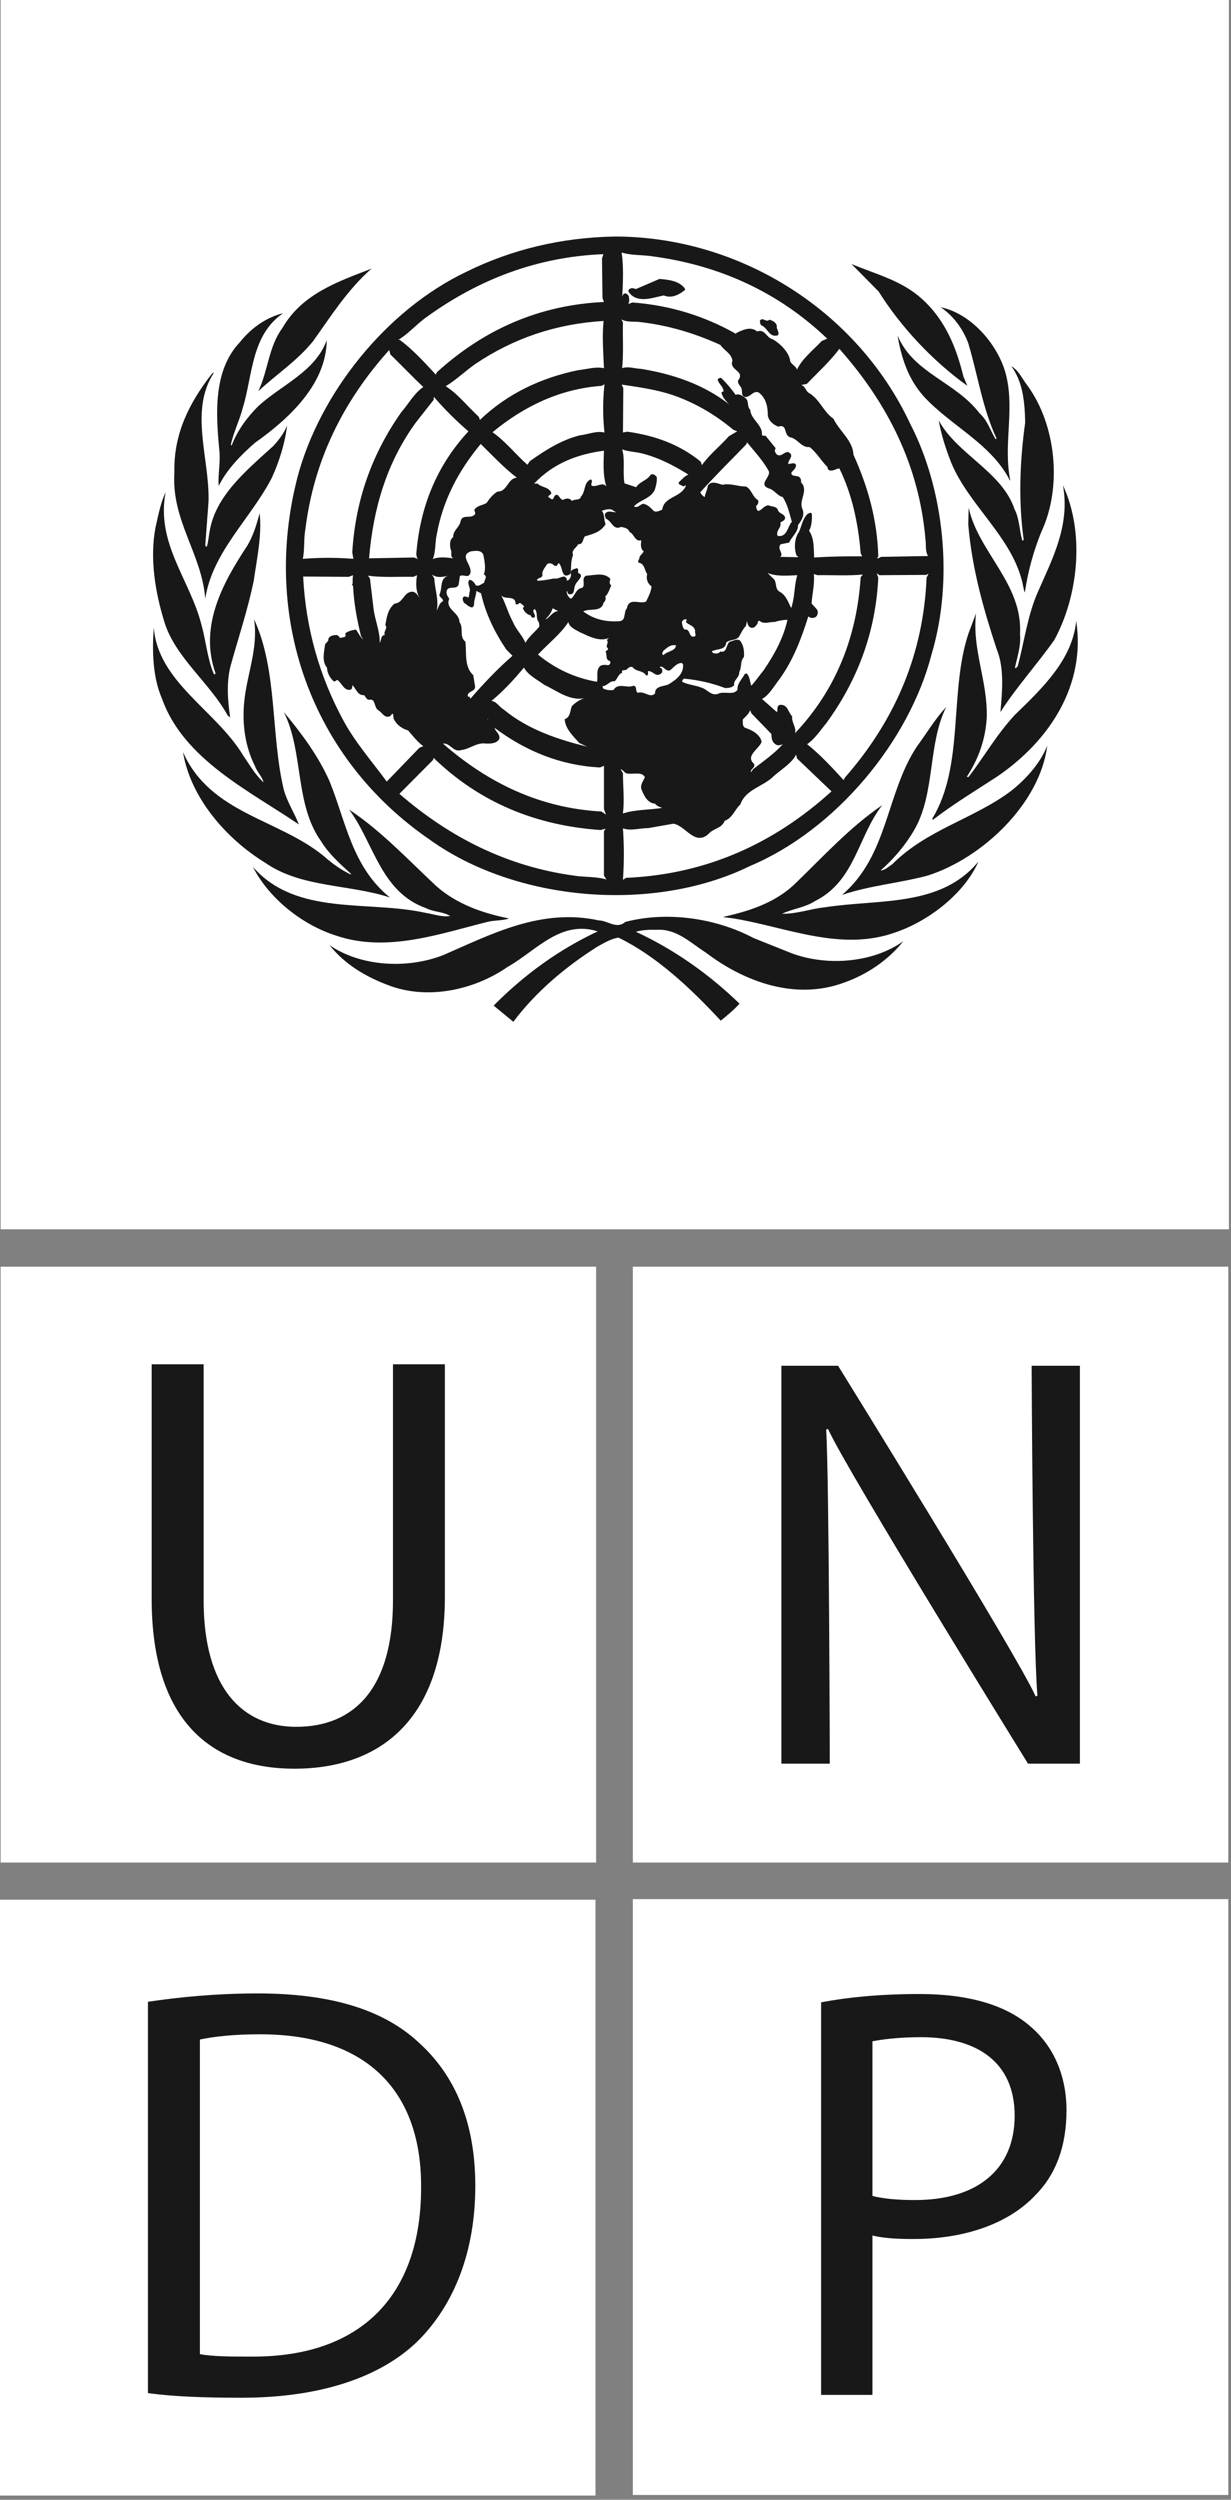 <svg width="238" height="483" viewBox="0 0 238 483" fill="none" xmlns="http://www.w3.org/2000/svg">
<rect x="0" y="0" width="238" height="483" fill="#808080" stroke="none"/>
<g clip-path="url(#clip0_2463_252)">
<path d="M115.25 244.746H0.125V359.879H115.25V244.746Z" fill="white"/>
<path d="M29.32 263.609V308.894C29.32 332.855 41.175 341.746 56.929 341.746C73.57 341.746 86.011 332.144 86.011 308.547V263.609H75.977V309.23C75.977 326.144 68.563 333.652 57.266 333.652C47 333.652 39.371 326.343 39.371 309.23V263.609H29.32Z" fill="#181818"/>
<path d="M237.477 244.746H122.352V359.879H237.477V244.746Z" fill="white"/>
<path d="M160.429 340.77C160.429 340.77 160.312 285.907 159.734 276.208L160.086 276.099C163.867 284.419 198.75 340.771 198.75 340.771H208.789V263.888H199.453C199.453 263.888 199.672 317.384 200.578 327.661L200.226 327.763C196.687 319.79 162.031 263.888 162.031 263.888H151.074V340.771H160.429V340.77Z" fill="#181818"/>
<path d="M237.477 366.949H122.352V482.074H237.477V366.949Z" fill="white"/>
<path d="M199.367 391.676C194.785 387.567 187.617 385.278 177.793 385.278C169.82 385.278 163.543 385.973 158.75 386.883V462.738H168.676V431.941C170.973 432.507 173.696 432.617 176.668 432.617C186.367 432.617 194.906 429.73 200.148 424.179C204.148 420.163 206.195 414.687 206.195 407.745C206.195 400.887 203.574 395.312 199.367 391.676Z" fill="#181818"/>
<path d="M176.899 425.09C173.696 425.09 170.844 424.856 168.676 424.297V394.418C170.391 394.074 173.696 393.621 178.024 393.621C188.973 393.621 196.172 398.496 196.172 408.785C196.173 419.152 188.974 425.09 176.899 425.09Z" fill="white"/>
<path d="M115.133 367.062H0V482.191H115.133V367.062Z" fill="white"/>
<path d="M80.954 394.645C74.224 388.375 64.087 385.165 49.825 385.165C41.946 385.165 34.782 385.856 28.602 386.778V462.395C33.735 463.083 39.559 463.286 46.743 463.286C61.673 463.286 73.54 459.446 80.86 452.251C87.907 445.192 91.895 434.899 91.895 422.364C91.896 409.93 87.907 400.918 80.954 394.645Z" fill="#181818"/>
<path d="M48.679 455.336C44.788 455.336 41.152 455.336 38.648 454.863V394.074C41.273 393.512 45.156 393.062 50.273 393.062C71.257 393.062 81.539 404.355 81.414 422.702C81.413 443.457 69.886 455.438 48.679 455.336Z" fill="white"/>
<path d="M237.594 0H0.125V237.523H237.594V0Z" fill="white"/>
<path d="M203.833 123.668C200.509 128.371 196.493 132.785 193.415 137.594C193.759 133.793 194.212 129.11 192.72 125.496C190.165 117.746 187.915 109.871 187.204 101.355L187.274 98.097C189.208 106.796 197.758 112.785 197.212 122.535C197.407 124.906 196.673 126.894 196.239 128.984L196.391 129.136L196.778 128.702C198.04 123.925 198.673 118.886 200.641 114.421C203.446 108.007 206.93 101.523 205.508 93.769C209.774 102.914 208.497 115.121 203.833 123.668Z" fill="#181818"/>
<path d="M198.571 74.395C204.184 81.993 205.423 94.079 201.325 102.782C199.825 106.481 198.735 110.411 198.141 114.493C197.844 113.798 197.786 112.848 197.539 112.055C195.312 103.543 187.25 97.469 183.922 89.43C182.883 86.797 181.992 84.082 181.492 81.227C185.023 87.774 193.758 91.168 196.144 98.383C197.124 100.223 197.07 102.492 197.656 104.457C197.785 104.457 197.914 104.363 197.914 104.238C196.871 96.797 197.18 89.011 198.203 81.676C198.141 77.688 197.758 73.828 195.539 70.754C196.962 71.578 197.61 73.164 198.571 74.395Z" fill="#181818"/>
<path d="M194.626 72.941C196.103 79.589 193.966 86.074 195.321 92.785L195.255 92.84C191.642 85.731 183.958 82.375 178.673 76.676C175.595 73.289 174.275 69.168 173.525 64.805C176.556 72.114 184.713 73.731 189.4 79.867C190.978 81.289 191.494 83.258 192.502 84.879L192.666 84.707C189.963 78.953 189.049 72.461 187.205 66.328C186.236 63.668 184.369 61.043 181.861 59.363C188.017 60.629 193.356 67.051 194.626 72.941Z" fill="#181818"/>
<path d="M178.169 57.684C182.814 61.829 184.907 67.215 186.278 72.786L187.028 74.552C180.29 69.72 174.184 63.193 169.876 56.329L164.618 51.005C169.243 52.965 174.22 54.137 178.169 57.684Z" fill="#181818"/>
<path d="M90.134 52.527C98.9 48.203 108.489 45.886 118.923 45.699C142.782 45.73 165.571 59.738 175.954 81.828C182.532 94.519 184.403 111.996 180.138 126.324C175.798 143.254 161.556 160.379 144.97 167.344C126.306 176.489 99.775 174.203 83.134 162.27C60.001 146.43 50.54 119.105 57.532 92.141C61.778 76.133 74.528 59.969 90.134 52.527Z" fill="#181818"/>
<path d="M71.833 51.902C67.181 55.98 63.954 61.14 60.509 65.949C57.407 69.773 53.458 72.304 49.931 75.597C51.837 71.675 51.908 66.988 54.595 63.386C58.427 56.699 65.517 54.363 71.833 51.902Z" fill="#181818"/>
<path d="M46.399 66.098C48.641 63.286 51.524 61.325 54.747 60.508C48.501 64.801 48.892 72.528 46.899 78.957C46.262 81.324 45.161 83.519 44.622 85.941L44.79 86.074C45.837 83.312 47.665 80.73 49.931 78.48C54.4 74.367 60.986 71.804 63.173 65.722C63.079 74.175 56.013 80.808 49.282 85.566C46.477 88.004 43.802 90.793 42.278 93.914C42.118 91.797 42.602 89.648 42.442 87.371C41.712 79.996 41.177 71.574 46.399 66.098Z" fill="#181818"/>
<path d="M33.72 91.328C33.517 83.855 36.618 77.754 41.001 72.184C41.106 72.118 41.212 71.993 41.364 72.016C36.559 79.328 40.532 88.539 40.321 96.864L39.688 105.376C39.766 105.435 39.766 105.688 40 105.595C40.281 104.657 40.352 103.638 40.531 102.654C41.672 95.783 47.625 90.912 52.847 86.166C53.968 84.943 54.921 83.662 55.507 82.225C55.097 85.631 54.015 89.08 52.593 92.248C48.546 100.158 41.038 106.639 39.687 115.693C39.024 107.027 33.095 100.539 33.72 91.328Z" fill="#181818"/>
<path d="M30.056 101.957C30.595 99.621 31.025 97.207 32.033 95.062C30.092 104.941 36.744 112.054 38.924 120.632C39.838 123.82 40.072 127.277 41.365 130.28C41.494 130.346 41.595 130.214 41.681 130.12C38.423 121.011 43.103 112.558 47.814 105.436C48.955 103.502 49.626 101.35 50.189 99.147C50.689 103.256 49.662 108.01 49.048 112.276C47.915 117.717 46.204 122.87 44.72 128.167C43.732 131.448 43.99 135.183 44.501 138.632L44.024 138.253C40.555 131.894 33.735 126.929 31.719 119.968C30.032 114.426 28.923 108.012 30.056 101.957Z" fill="#181818"/>
<path d="M29.743 121.262C30.509 131.742 41.774 137.278 47.001 145.946C48.235 147.723 49.31 149.68 50.95 151.161C50.692 150.059 49.657 149.106 49.274 147.97C47.434 144.333 46.778 140.001 47.219 135.599C47.735 130.251 49.969 125.279 49.121 119.646C53.703 129.556 52.312 141.904 54.875 152.623C55.543 154.967 56.902 157.053 57.789 159.303C48.351 152.873 35.504 146.764 31.32 134.998C29.556 130.941 29.368 125.914 29.743 121.262Z" fill="#181818"/>
<path d="M35.376 145.309C40.638 157.207 53.79 158.192 62.634 165.438C64.239 166.864 65.97 168.094 67.79 168.958L67.884 168.856C65.845 167.02 63.517 164.934 62.087 162.559C56.931 155.379 58.743 145.309 54.876 137.59C58.392 141.793 61.587 146.156 63.712 150.942C66.876 158.731 68.071 167.524 75.396 173.415C67.462 170.821 58.205 171.552 51.236 166.677C43.614 161.992 36.806 154.047 35.376 145.309Z" fill="#181818"/>
<path d="M48.892 167.496C57.302 177.09 71.087 173.887 82.31 176.387C83.884 176.617 85.353 177.242 87.033 176.989C85.697 176.137 83.838 176.235 82.377 175.473C73.58 172.364 72.279 162.84 67.498 156.426C73.615 160.477 78.728 165.942 84.373 171.231C88.428 174.77 93.283 176.411 98.412 177.469C97.189 177.907 95.564 177.781 94.24 178.129C85.033 180.414 74.775 184.113 64.994 180.781C58.642 178.789 52.087 173.766 48.892 167.496Z" fill="#181818"/>
<path d="M163.263 189.832C153.771 193.383 143.857 189.676 136.451 184.051C133.455 182.141 130.799 179.391 126.9 179.656C125.505 179.617 124.134 179.683 122.947 180.035C130.158 183.387 136.849 188.004 142.978 193.922C141.935 195.09 140.611 196.195 139.345 197.211C133.454 190.863 126.9 184.734 119.587 181.168C118.173 181.352 116.798 182.211 115.517 182.895C109.556 186.668 103.665 191.52 99.251 197.434L95.439 194.301C101.517 188.168 108.236 183.387 115.564 179.961C108.361 177.688 103.65 183.723 98.177 186.801C91.779 191.262 82.603 193.352 74.868 190.281C70.72 188.703 66.72 186.386 63.704 182.617C69.79 186.801 78.829 187.246 85.731 184.527C95.008 180.504 104.61 175.414 115.782 177.839C117.536 177.878 119.243 179.616 120.891 178.132C129.18 175.976 138.571 177.468 145.727 181.261L153.094 184.202C159.938 186.733 168.797 186.042 174.653 181.854C171.649 185.617 167.532 188.316 163.263 189.832Z" fill="#181818"/>
<path d="M173.454 180.031C162.77 184.051 152.059 179.121 141.841 177.465L139.876 177.207V177.156C144.751 176.047 149.493 174.586 153.392 171.066C159.115 165.562 164.204 159.906 170.576 155.562C165.853 161.613 165.361 170.214 157.568 174.105C155.627 175.371 153.205 175.589 151.205 176.554C154.053 176.616 156.65 175.589 159.467 175.308C169.916 173.675 181.869 175.347 189.182 166.449C186.454 172.645 179.665 177.844 173.454 180.031Z" fill="#181818"/>
<path d="M179.36 169.176C173.93 170.633 168.11 171.106 162.813 172.906C171.77 165.222 171.274 153.324 177.251 144.269C179.142 141.699 180.724 139.003 182.946 136.581C179.317 143.89 180.884 153.347 176.712 160.44C175.099 163.237 172.79 165.971 170.247 168.198C171.087 168.151 171.817 167.44 172.532 166.96C179.337 160.187 188.204 158.284 195.54 152.776C198.485 150.432 201.185 147.37 202.478 144.053C201.079 155.277 189.911 165.816 179.36 169.176Z" fill="#181818"/>
<path d="M192.817 150.027C188.61 152.777 184.337 155.332 180.29 158.465V158.106C186.501 147.786 183.454 133.629 187.274 122.309L188.704 118.512C187.915 125.563 190.977 131.547 190.774 138.633C190.54 142.91 189.149 146.707 186.899 150.117H187.274C190.313 146.14 192.696 141.902 196.243 138.094C201.747 132.785 207.345 127.344 208.075 119.969C209.939 132.273 203.04 143.055 192.817 150.027Z" fill="#181818"/>
<path d="M145.192 149.211L145.633 148.598C147.535 147.118 149.586 145.715 151.266 143.883H151.496C151.101 143.762 150.625 144.141 150.195 143.953C149.293 143.543 149.148 142.746 149.148 141.832L145.257 137.809L145.046 137.211C144.749 137.973 144.171 138.445 143.616 139.004C143.643 139.52 143.456 140.285 144.065 140.625C145.327 141.039 146.971 141.867 147.253 143.348C146.741 144.746 144.085 146.008 145.726 147.528C146.259 148.281 144.978 148.566 145.192 149.211Z" fill="white"/>
<path d="M122.563 97.844C123.297 98.25 123.7 97.5 124.321 97.34C125.196 97.434 125.883 98.199 126.423 98.762C126.985 99.012 127.532 98.668 128.036 98.481C128.391 95.852 131.681 96.231 132.657 93.77L132.055 93.993C131.805 93.638 131.176 93.794 131.211 93.231C131.742 92.708 132.441 91.919 133.102 91.708C130.266 89.927 127.321 88.411 124.086 87.599C122.82 87.302 121.484 87.271 120.281 86.833C120.89 88.638 120.359 91.29 120.734 93.388L122.996 94.138C123.68 93.036 125.129 92.826 125.758 91.771C126.164 91.423 126.641 91.771 126.969 92.15C127.074 93.002 126.84 93.857 126.582 94.677C125.728 96.391 123.7 96.598 122.563 97.844Z" fill="white"/>
<path d="M156.278 119.105C154.942 123.351 153.391 127.492 150.727 131.195C149.692 132.523 148.665 134.367 147.325 135.054L150.196 137.589C150.348 137.433 150.258 137.175 150.301 136.96C150.301 136.581 150.477 136.136 150.953 136.19C152.34 136.163 152.367 137.651 153.164 138.413C152.996 139.616 154.051 140.565 153.699 141.675C161.679 133.253 165.672 122.941 166.402 111.515L166.836 111.011C163.988 111.288 160.984 111.093 158.047 111.136L157.344 110.921C157.543 112.847 157.028 114.714 156.91 116.612L157.937 117.745C158.242 118.19 158.132 118.858 157.726 119.198C157.274 119.496 156.712 119.465 156.278 119.105Z" fill="white"/>
<path d="M148.665 91.098C147.603 89.078 145.895 87.274 144.431 85.469L144.279 85.86C141.361 88.887 138.162 92.02 135.384 95.13C135.564 95.501 135.876 95.857 136.243 96.04C136.356 95.286 136.778 94.614 136.848 93.825C137.594 92.786 138.746 93.446 139.719 93.669C141.235 93.317 142.66 94.021 144.211 93.997C145.356 94.552 145.453 96.013 146.5 96.579C146.781 96.981 146.555 97.47 146.176 97.786C146.5 100.157 147.629 97.149 148.836 97.724C149.336 97.912 149.973 97.845 150.344 98.38C150.535 99.364 151.742 99.185 151.805 100.122C151.707 100.591 151.203 100.724 150.867 100.985C151.172 101.926 149.914 102.528 150.344 103.54C152.18 103.888 152.246 101.763 153.094 100.821C152.625 99.184 152.274 97.497 151.336 96.04C150.297 95.825 149.668 94.583 148.613 94.368C146.587 93.566 148.931 92.309 148.665 91.098Z" fill="white"/>
<path d="M120.439 157.184C122.787 156.391 125.509 156.512 128.041 156.102C127.541 155.911 127.025 155.797 126.643 155.282C125.159 155.184 124.455 153.645 123.995 152.458C123.768 151.618 124.347 150.919 124.69 150.185C124.065 148.892 122.096 149.826 120.948 149.365C120.636 149.107 120.409 148.724 119.975 148.658L120.44 149.365C120.439 151.961 120.759 154.617 120.439 157.184Z" fill="white"/>
<path d="M122.478 132.492C123.298 132.648 122.716 133.543 123.322 133.863C124.615 133.441 125.611 134.961 126.642 134.011C126.587 132.523 128.271 132.648 129.181 132.269C130.615 131.417 132.22 130.277 132.064 128.378L131.822 128.101C130.845 128.101 130.345 128.855 129.634 129.453C128.728 129.969 128.282 128.504 127.564 128.855C127.595 129.011 127.755 129.082 127.892 129.136C128.064 129.366 128.134 129.835 127.892 130.066C126.806 131.043 126.302 129.578 125.283 129.671V130.066C125.322 130.277 125.224 130.628 124.916 130.496C124.268 129.453 122.975 129.836 122.338 128.926C121.94 128.703 121.549 128.985 121.268 129.235C121.049 129.715 120.034 129.176 120.284 130.005C119.503 130.278 119.413 131.13 118.839 131.642C117.843 131.474 117.417 132.591 116.487 132.568C116.581 132.752 116.487 133.072 116.764 133.095C117.346 133.349 117.912 133.404 118.616 133.318C119.556 131.805 121.146 133.07 122.478 132.492Z" fill="white"/>
<path d="M131.829 120.129C131.876 120.598 131.946 121.231 132.345 121.633C133.579 121.453 133.052 123.156 134.181 123.008C134.822 122.817 134.224 122.278 134.4 121.867C134.224 120.914 133.298 120.816 132.658 120.246C132.588 120.062 132.728 119.902 132.806 119.75C132.345 119.492 132.126 119.781 131.829 120.129Z" fill="white"/>
<path d="M130.392 76.449C127.181 75.316 123.681 74.832 120.189 74.308L120.509 74.999L120.443 83.569L121.275 83.409C126.517 84.132 131.322 85.819 135.478 89.198L135.705 89.87C137.107 87.87 139.267 86.159 140.939 84.268L142.533 83.346L141.771 83.034C138.282 80.125 134.505 77.918 130.392 76.449Z" fill="white"/>
<path d="M71.528 111.77L72.219 117.598C72.492 119.84 73.485 121.993 73.414 124.207C73.758 123.734 73.543 122.777 74.406 122.684C74.047 121.993 75.066 121.395 74.492 120.789C74.773 119.273 74.953 117.715 76.297 116.617C77.922 116.547 78.039 114.418 79.656 114.324C80.476 114.293 80.984 115.402 81.347 115.781C80.32 114.558 80.374 112.531 80.632 111.133L79.937 111.457C76.992 111.391 73.929 111.629 71.14 111.23L71.528 111.77Z" fill="white"/>
<path d="M128.271 126.578C129.021 125.789 130.619 125.824 130.689 124.687C129.584 124.511 129.021 125.121 128.271 125.726C128.165 125.965 127.821 126.41 128.271 126.578Z" fill="white"/>
<path d="M148.399 110.699L149.368 111.672C150.345 112.336 149.692 113.754 150.727 114.328C151.954 114.957 152.407 116.387 152.954 117.461C153.138 117.18 153.138 116.832 153.235 116.543C153.673 114.805 153.606 112.848 154.145 111.137C152.243 111.23 150.056 111.418 148.399 110.699Z" fill="white"/>
<path d="M135.634 132.871C136.708 133.152 137.446 134.492 138.794 134.078C139.939 133.441 141.837 134.457 142.595 133.254C142.474 132.082 143.486 131.227 143.997 130.219L144.368 130.121C145.005 130.781 144.97 131.773 145.259 132.492C146.134 131.547 146.833 130.496 147.63 129.523C149.716 126.48 151.497 123.222 152.247 119.75C151.399 119.777 150.54 119.922 149.759 120.18C148.837 120.129 147.724 120.66 146.931 120.024C146.658 119.778 146.458 120.157 146.501 120.411C146.173 120.884 145.853 121.477 145.126 121.263C144.56 121.009 144.56 120.411 144.368 119.966C144.399 120.318 144.278 120.63 144.208 120.946C143.552 121.634 143.317 122.309 142.853 123.063C142.189 123.793 141.115 123.536 140.412 124.137C140.283 125.66 138.607 125.336 137.658 125.825C137.596 126.009 137.814 126.036 137.908 126.2C138.361 126.325 138.959 126.325 139.275 125.88C140.603 126.235 140.318 124.56 141.091 123.982C141.751 123.888 142.384 123.322 143.064 123.771C143.775 124.615 143.927 125.849 143.83 126.959C143.064 127.713 143.459 128.951 142.916 129.838C143.037 130.889 141.771 131.358 141.936 132.404C141.534 132.873 140.823 132.947 140.19 132.947C137.706 131.998 135.065 131.388 132.28 131.131C132.026 131.229 131.87 131.451 131.905 131.74C133.052 132.34 134.435 132.371 135.634 132.871Z" fill="white"/>
<path d="M116.763 160.598L117.091 160.118L116.107 160.376C103.767 159.528 92.853 155.165 83.837 146.446L83.735 146.829L77.219 153.38C87.086 161.931 98.227 167.439 110.946 169.181C112.977 169.521 115.298 169.333 117.243 169.935L116.763 169.181V160.598Z" fill="white"/>
<path d="M104.013 126.48C107.411 129.277 111.204 131.003 115.415 131.738C115.634 130.886 115.29 129.812 115.731 129.082C116.047 128.379 116.891 128.41 117.536 128.531C117.911 128.504 118.145 128.035 117.911 127.707C116.997 127.531 117.419 126.516 117.087 125.941C117.134 125.629 117.665 125.691 117.536 125.273C116.891 124.769 117.845 124.207 117.313 123.668C117.465 123.559 117.583 123.371 117.743 123.266C115.825 124.071 113.786 122.899 112.095 122.149C111.259 121.661 110.064 121.204 109.884 120.18C108.524 122.395 105.911 124.422 104.013 126.48Z" fill="white"/>
<path d="M100.759 116.613C100.45 116.449 100.407 116.488 100.157 116.761C100.005 116.761 99.813 116.8 99.688 116.706C99.688 114.901 97.661 115.979 96.907 115.038C97.79 116.667 98.266 118.542 99.173 120.179C99.751 121.636 101.009 122.781 101.587 124.206C102.185 123.065 103.392 122.147 104.251 121.101C104.313 120.632 104.212 120.214 103.942 119.871C103.672 119.199 103.93 118.258 103.407 117.691C102.602 117.976 103.708 118.793 103.352 119.277C103.008 119.496 102.625 119.199 102.602 118.886C101.868 118.769 101.297 118.124 101.071 117.46C101.681 117.082 100.919 116.922 100.759 116.613Z" fill="white"/>
<path d="M106.837 117.531C106.638 118.316 106.11 119.008 105.532 119.582L105.63 119.644C106.392 119.101 106.942 118.132 107.915 118.07L106.837 117.531Z" fill="white"/>
<path d="M116.017 148.289C108.322 147.906 101.587 145.094 95.603 140.621C95.791 141.379 96.798 141.871 96.517 142.812C95.978 143.675 94.872 143.691 93.994 143.675C92.178 143.382 90.846 144.749 89.154 144.929C87.595 145.409 87.056 143.507 85.638 143.675C94.427 151.351 104.486 156.159 116.271 156.796L117.158 157.398L116.767 156.324V147.965L116.017 148.289Z" fill="white"/>
<path d="M81.841 144.172C80.759 143.41 79.802 142.184 78.9 141.129C77.853 140.848 76.767 140.121 76.236 139.113C75.924 138.754 76.213 138.136 75.865 137.879L75.467 138.352C74.362 138.887 73.967 137.747 73.205 137.278C72.213 136.747 72.701 134.872 71.361 135.216C70.861 135.193 70.697 134.622 70.381 134.31C69.158 134.427 68.834 133.068 68.166 132.408C68.037 132.693 68.166 133.068 67.791 133.256C66.518 133.545 66.088 131.994 65.221 131.354C64.994 131.452 64.846 131.717 64.518 131.647C63.772 130.983 63.26 130.026 63.221 128.991C62.182 127.803 62.659 125.948 62.854 124.518C63.045 124.139 63.588 123.924 63.479 123.452C63.772 122.784 64.471 122.718 65.135 122.686C65.389 122.819 65.643 123.065 65.76 123.295C66.174 123.037 67.1 123.318 66.744 122.4C67.275 121.931 68.08 121.763 68.81 121.638C69.314 122.279 69.56 123.005 70.236 123.599L69.795 122.908C69.033 119.806 68.436 116.646 68.26 113.287C68.295 113.099 67.869 113.006 68.108 112.822L68.167 112.912C68.206 112.213 68.151 111.611 68.261 111.139L67.409 111.459L58.612 111.397C59.12 121.514 61.803 130.725 66.37 139.182C68.612 143.354 71.905 147.116 74.776 151.014L81.073 144.491L81.841 144.172Z" fill="white"/>
<path d="M91.962 70.285C89.997 71.644 88.196 73.418 86.173 74.621C88.521 76.101 90.446 78.582 92.564 80.531L92.787 81.136C98.174 75.98 104.717 72.976 111.783 71.519C113.447 71.351 115.135 70.789 116.763 71.144C116.65 68.128 116.384 64.996 116.697 62.015C107.528 62.562 99.321 65.344 91.962 70.285Z" fill="white"/>
<path d="M84.431 103.32C84.087 104.84 84.279 106.605 83.669 108.035C84.79 107.519 86.392 107.719 87.626 107.875C86.907 107.496 87.513 106.582 87.087 106.066C86.993 105.289 86.86 104.304 87.626 103.789C87.54 102.492 88.919 101.828 89.06 100.656C89.4 99.332 90.915 100.226 91.65 99.523C92.127 99.265 91.712 98.828 91.712 98.48C92.345 97.613 93.329 97.656 94.079 97.175C94.626 96.355 95.321 95.468 96.204 94.976C98.106 95.035 98.142 92.371 99.938 92.304C97.473 90.437 95.129 87.941 92.946 85.781C88.587 91.008 85.603 96.762 84.431 103.32Z" fill="white"/>
<path d="M85.638 116.16C85.728 115.59 84.884 115.441 84.962 114.871C85.571 113.695 84.993 111.801 86.552 111.293C85.45 111.481 84.466 111.703 83.525 111.012L83.974 111.77C84.048 113.856 84.884 115.848 84.431 117.973C84.79 117.371 84.884 116.547 85.638 116.16Z" fill="white"/>
<path d="M94.36 139.004L94.243 138.789L94.36 139.18V139.004Z" fill="white"/>
<path d="M83.833 77.27L80.411 81.622C74.813 89.302 72.149 98.192 71.36 107.88L80.036 107.716L80.856 108.04C80.508 107.806 80.594 107.435 80.477 107.122C81.18 98.099 84.336 90.063 90.563 83.349C88.165 81.271 85.915 79.052 83.879 76.677L83.833 77.27Z" fill="white"/>
<path d="M110.563 136.449C111.258 135.711 112.079 135.219 112.938 134.902C110.129 135.476 107.649 133.449 105.254 132.34C103.891 131.324 102.117 130.5 101.297 128.985C99.422 131.262 97.215 133.633 95.008 135.438C95.973 135.5 96.524 136.583 97.344 137.059C102.094 141.008 108.008 142.914 113.504 144.27L112.004 143.567C110.856 142.278 109.238 140.755 109.18 138.958C110.317 138.566 110.189 137.309 110.563 136.449Z" fill="white"/>
<path d="M88.919 111.293L88.673 112.965C88.286 113.953 87.056 113.215 86.493 113.891C86.083 114.52 86.509 115.184 86.86 115.688C85.977 117.715 88.868 118.356 88.825 120.184C89.716 121.325 88.704 122.965 89.973 123.981C90.25 126.04 89.688 128.829 91.493 130.438L91.813 132.407C92.18 133.762 90.188 133.407 90.446 134.618C90.841 134.427 90.915 134.938 90.954 135.059V134.997C93.392 132.185 96.204 129.208 99.079 126.712L97.884 125.505C95.634 122.146 93.864 118.567 93.009 114.646L92.095 114.177C92.056 115.185 91.579 115.978 91.65 116.989L91.334 117.368C90.674 117.345 90.252 116.802 89.689 116.45C89.552 116.102 89.205 115.54 89.751 115.255C90.067 115.228 90.282 115.317 90.517 115.466C90.794 115.122 90.673 114.622 90.841 114.177C90.915 113.415 90.251 112.72 90.724 112.052C91.333 111.993 91.779 112.72 92.025 113.126C92.634 113.314 93.111 112.821 93.611 112.591C93.611 112.052 94.361 111.321 93.541 111.013C93.994 109.775 93.674 108.478 93.471 107.279C93.139 106.232 91.963 106.42 91.112 106.517C88.546 107.333 91.526 109.271 90.893 110.849C90.532 111.77 89.587 110.918 88.919 111.293Z" fill="white"/>
<path d="M170.024 111.137L169.497 110.754L169.806 111.609C169.31 122.144 165.794 131.445 159.767 139.722C158.611 141.105 157.517 142.808 156.044 143.792C158.458 145.687 161.118 148.538 163.099 150.73L163.345 150.253C173.036 139.206 178.54 126.409 179.142 111.608L179.529 110.85L179.056 111.08L170.024 111.137Z" fill="white"/>
<path d="M84.278 72.395L84.43 71.957C93.672 63.543 104.43 58.918 116.762 58.348L116.485 57.594L116.387 49.989L116.649 49.11C103.922 49.614 92.626 53.95 82.61 61.165C80.669 62.497 78.962 64.517 77.001 65.665H77.271C79.782 67.488 82.157 70.121 84.278 72.395Z" fill="white"/>
<path d="M116.337 74.551C108.298 75.129 101.321 78.473 95.22 83.516C97.634 85.176 99.775 87.871 101.962 89.797C102.118 89.586 102.282 89.363 102.439 89.106C105.447 86.965 108.56 85.004 112.099 84.114C113.665 83.95 115.228 83.2 116.869 83.567C116.529 80.59 116.529 77.309 116.869 74.239L116.337 74.551Z" fill="white"/>
<path d="M116.763 87.082C111.677 87.75 106.99 89.492 103.263 93.445H103.947C104.717 94.207 105.939 94.047 106.521 95.066C106.806 95.636 105.978 95.57 106.009 96.039C106.173 96.176 106.4 96.199 106.521 96.418C107.119 96.629 106.99 96.074 107.224 95.824C108.001 95.035 108.138 96.582 108.892 96.582C109.431 96.23 110.189 96.199 110.564 96.801C111.08 96.356 112.158 96.762 112.314 95.953C113.306 94.902 112.759 93.297 114.212 92.629C114.72 92.902 114.181 93.387 114.372 93.832C115.345 94.238 116.454 93 117.243 93.992C116.528 91.93 116.696 89.359 116.763 87.082Z" fill="white"/>
<path d="M117.091 101.266C116.15 102.84 114.564 103.192 113.079 103.637C112.661 104.141 112.759 105.254 111.782 105.149C111.466 105.856 110.387 106.262 110.798 107.278C110.282 108.348 110.528 109.747 110.259 110.919C108.392 112.091 108.915 109.364 107.986 108.794L107.65 109.333C107.295 109.427 107.037 109.204 106.775 108.958C106.494 108.841 106.009 108.755 105.759 109.02C105.349 109.719 104.716 110.286 104.876 111.231C104.688 111.793 103.735 111.606 103.868 112.215C104.915 112.184 106.04 111.996 107.059 111.77C107.797 111.958 108.391 111.422 109.121 111.395C109.359 111.52 109.672 111.77 109.562 112.149H109.82C110.316 111.77 110.527 111.188 110.316 110.637C110.386 109.965 111.113 109.965 111.546 109.774C111.956 109.965 111.702 110.372 111.78 110.704C113.198 111.231 111.428 112.278 111.229 113.032C110.854 113.637 111.229 115.001 110.034 114.809C109.819 114.747 109.671 114.52 109.725 114.262H109.561C109.53 114.778 109.913 115.465 110.413 115.688C111.288 114.961 111.323 113.727 112.608 113.567C113.256 112.876 112.311 111.794 113.303 111.231C114.944 111.188 116.694 110.501 118.006 111.825C117.908 112.395 117.697 112.665 118.17 113.13C117.842 113.857 117.639 114.646 117.029 115.255C117.181 115.661 117.064 116.165 116.693 116.45C116.263 118.384 114.052 117.458 112.755 118.134C114.747 119.646 117.153 120.212 119.739 120.029C121.098 119.967 120.505 118.287 121.2 117.533C121.638 115.318 123.673 116.83 124.911 116.228C125.38 115.287 125.856 114.365 125.973 113.29C125.192 112.786 124.879 111.825 125.125 110.919C124.59 110.189 124.645 108.857 123.465 108.728C123.297 108.478 123.438 108.15 123.602 107.978C123.579 107.279 124.262 107.056 124.457 106.517C123.738 106.044 123.926 104.997 123.98 104.388C122.738 104.747 122.621 103.134 121.703 102.786C121.48 102.052 120.691 101.927 120.062 101.806C118.539 102.533 118.292 100.661 117.152 100.22C117.027 99.872 116.757 99.365 117.152 99.083C117.722 98.599 118.472 99.017 119.136 98.978L118.609 98.697C118.105 98.131 116.992 98.482 116.332 98.697C116.97 99.332 116.696 100.473 117.091 101.266Z" fill="white"/>
<path d="M68.321 107.977L68.106 106.735C68.711 96.637 71.93 87.653 77.602 79.622C79.016 78.001 80.063 75.985 81.84 74.774C79.781 72.848 77.641 70.598 75.469 68.481L75.254 67.622C66.227 77.653 60.672 89.106 59.055 102.181C58.696 104.083 58.938 106.04 58.555 107.978C61.712 107.719 65.153 107.719 68.321 107.977Z" fill="white"/>
<path d="M153.935 145.793C153.033 147.527 151.076 148.629 149.587 149.969C147.532 152.028 144.181 152.465 143.13 155.446C142.028 156.446 141.653 158.032 140.107 158.598C139.521 160.121 137.908 160.028 136.994 161.129C134.342 163.504 132.627 159.617 130.221 159.149L125.384 160C123.7 160 122.025 160.598 120.439 160.059C120.673 163.278 120.673 166.762 120.439 169.997L121.041 169.614C136.299 168.958 149.459 163.161 160.756 152.907L154.088 146.544L153.935 145.793Z" fill="white"/>
<path d="M120.282 57.52C120.282 57.239 120.407 56.993 120.579 56.778C121.024 56.512 121.384 56.903 121.567 57.208C121.614 57.657 121.805 58.423 121.426 58.677C121.805 58.732 122.008 58.45 122.336 58.45C129.582 58.989 136.297 61.102 142.313 64.52V64.368C143.551 63.763 145.125 62.973 146.391 64.048C147.914 63.482 148.192 65.345 149.43 65.564C150.922 66.451 152.602 68.107 152.789 69.841C153.062 70.419 153.957 70.818 154.086 71.427C155.102 69.275 157.121 67.747 158.875 65.884L159.934 65.435C150.383 56.33 139.028 51.294 126.352 49.556C124.344 49.208 122.11 49.396 120.188 48.794C120.579 51.293 120.466 54.715 120.282 57.52Z" fill="white"/>
<path d="M120.282 71.137C121.485 70.719 122.716 71.235 123.923 71.266C130.126 72.278 135.993 74.266 140.939 78.098C140.353 77.461 139.619 76.743 139.486 75.817C139.595 75.692 139.713 75.665 139.873 75.692C139.939 74.708 138.893 74.204 138.748 73.317C138.893 73.137 139.123 72.946 139.439 73.036C140.505 74.052 141.416 75.161 142.216 76.286C142.919 76.009 143.482 76.454 143.997 76.825C144.907 77.364 144.345 78.544 145.048 79.173C145.165 81.044 147.443 82.091 147.321 83.95C147.337 84.391 147.883 84.044 148.075 84.274L149.973 86.606C149.621 87.059 149.914 87.598 150.301 87.895C151.145 88.293 151.625 87.207 152.461 87.368C153.695 88.067 152.281 88.888 152.399 89.645C152.879 89.672 153.489 89.27 153.868 89.743C154.028 90.442 153.298 90.884 152.997 91.329C152.997 92.02 153.579 91.868 154.087 92.02C154.649 91.993 155.009 92.692 154.849 93.165C156.431 94.81 154.369 96.579 155.13 98.325C155.626 99.454 155.009 100.563 154.298 101.423C154.337 102.818 153.064 103.665 152.575 104.841L150.954 105.153C150.091 106.005 151.688 107.055 150.821 107.594L154.368 107.66L153.981 107.285C153.489 105.894 153.602 104.012 154.461 102.785C155.008 101.644 155.129 100.277 156.141 99.301C156.36 99.242 156.77 98.828 156.961 99.301C157.031 100.375 156.934 101.606 156.43 102.559C157.446 104.012 157.309 105.914 157.403 107.715C160.54 107.524 163.61 107.469 166.684 107.496L166.403 106.891C165.923 101.043 164.727 95.496 162.282 90.504C161.618 90.543 161.141 91.07 160.384 90.883C160.134 90.793 159.97 90.543 160.005 90.254C158.739 89.051 157.939 87.469 156.532 86.383C154.895 86.547 154.173 84.676 152.716 84.488C151.427 83.949 152.318 81.859 150.443 82.437C149.529 82.05 148.634 81.355 148.451 80.312C148.451 78.667 148.135 76.89 146.658 75.816C145.51 75.406 145.049 76.921 143.892 76.675C143.267 76.351 143.552 75.534 143.345 74.999C143.13 74.519 142.595 74.175 142.689 73.538C144.173 71.581 140.884 71.616 141.611 69.679C141.416 68.284 140.009 67.741 139.275 66.644C134.365 64.425 129.463 62.917 123.923 62.246C122.564 62.051 121.306 62.34 120.134 61.711L120.439 62.301C120.372 65.246 120.579 68.379 120.282 71.137Z" fill="white"/>
<path d="M154.896 74.395C155.572 74.551 155.763 75.34 156.212 75.817C158.509 77.051 159.11 79.524 161.142 80.911C162.283 83.298 164.908 85.122 165.001 87.845C167.751 93.927 169.618 100.353 169.806 107.505L169.564 107.876C169.845 107.876 170.095 107.751 170.314 107.599L179.435 107.431C178.837 106.548 179.087 105.255 178.923 104.177C177.72 90.095 171.712 78.032 162.282 67.404C160.532 69.748 158.165 71.927 155.985 74.174L154.896 74.395Z" fill="white"/>
<path d="M121.567 56.016C121.844 55.512 122.571 55.692 122.95 55.852L127.501 53.895C129.329 54.047 131.353 54.27 132.442 55.793V56.016C131.297 56.957 129.844 57.715 128.329 57.082C126.235 57.496 123.321 58.699 121.638 56.551C121.567 56.395 121.38 56.168 121.567 56.016Z" fill="#181818"/>
<path d="M148.767 61.766C149.392 61.965 149.974 62.246 150.197 62.918C150.021 63.625 150.865 64.238 150.349 64.805C148.634 65.25 148.478 63.325 147.158 62.848C146.97 62.59 146.908 62.27 146.931 61.926C147.536 61.199 148.099 62.406 148.767 61.766Z" fill="#181818"/>
</g>
<defs>
<clipPath id="clip0_2463_252">
<rect width="237.594" height="482.191" fill="white"/>
</clipPath>
</defs>
</svg>

